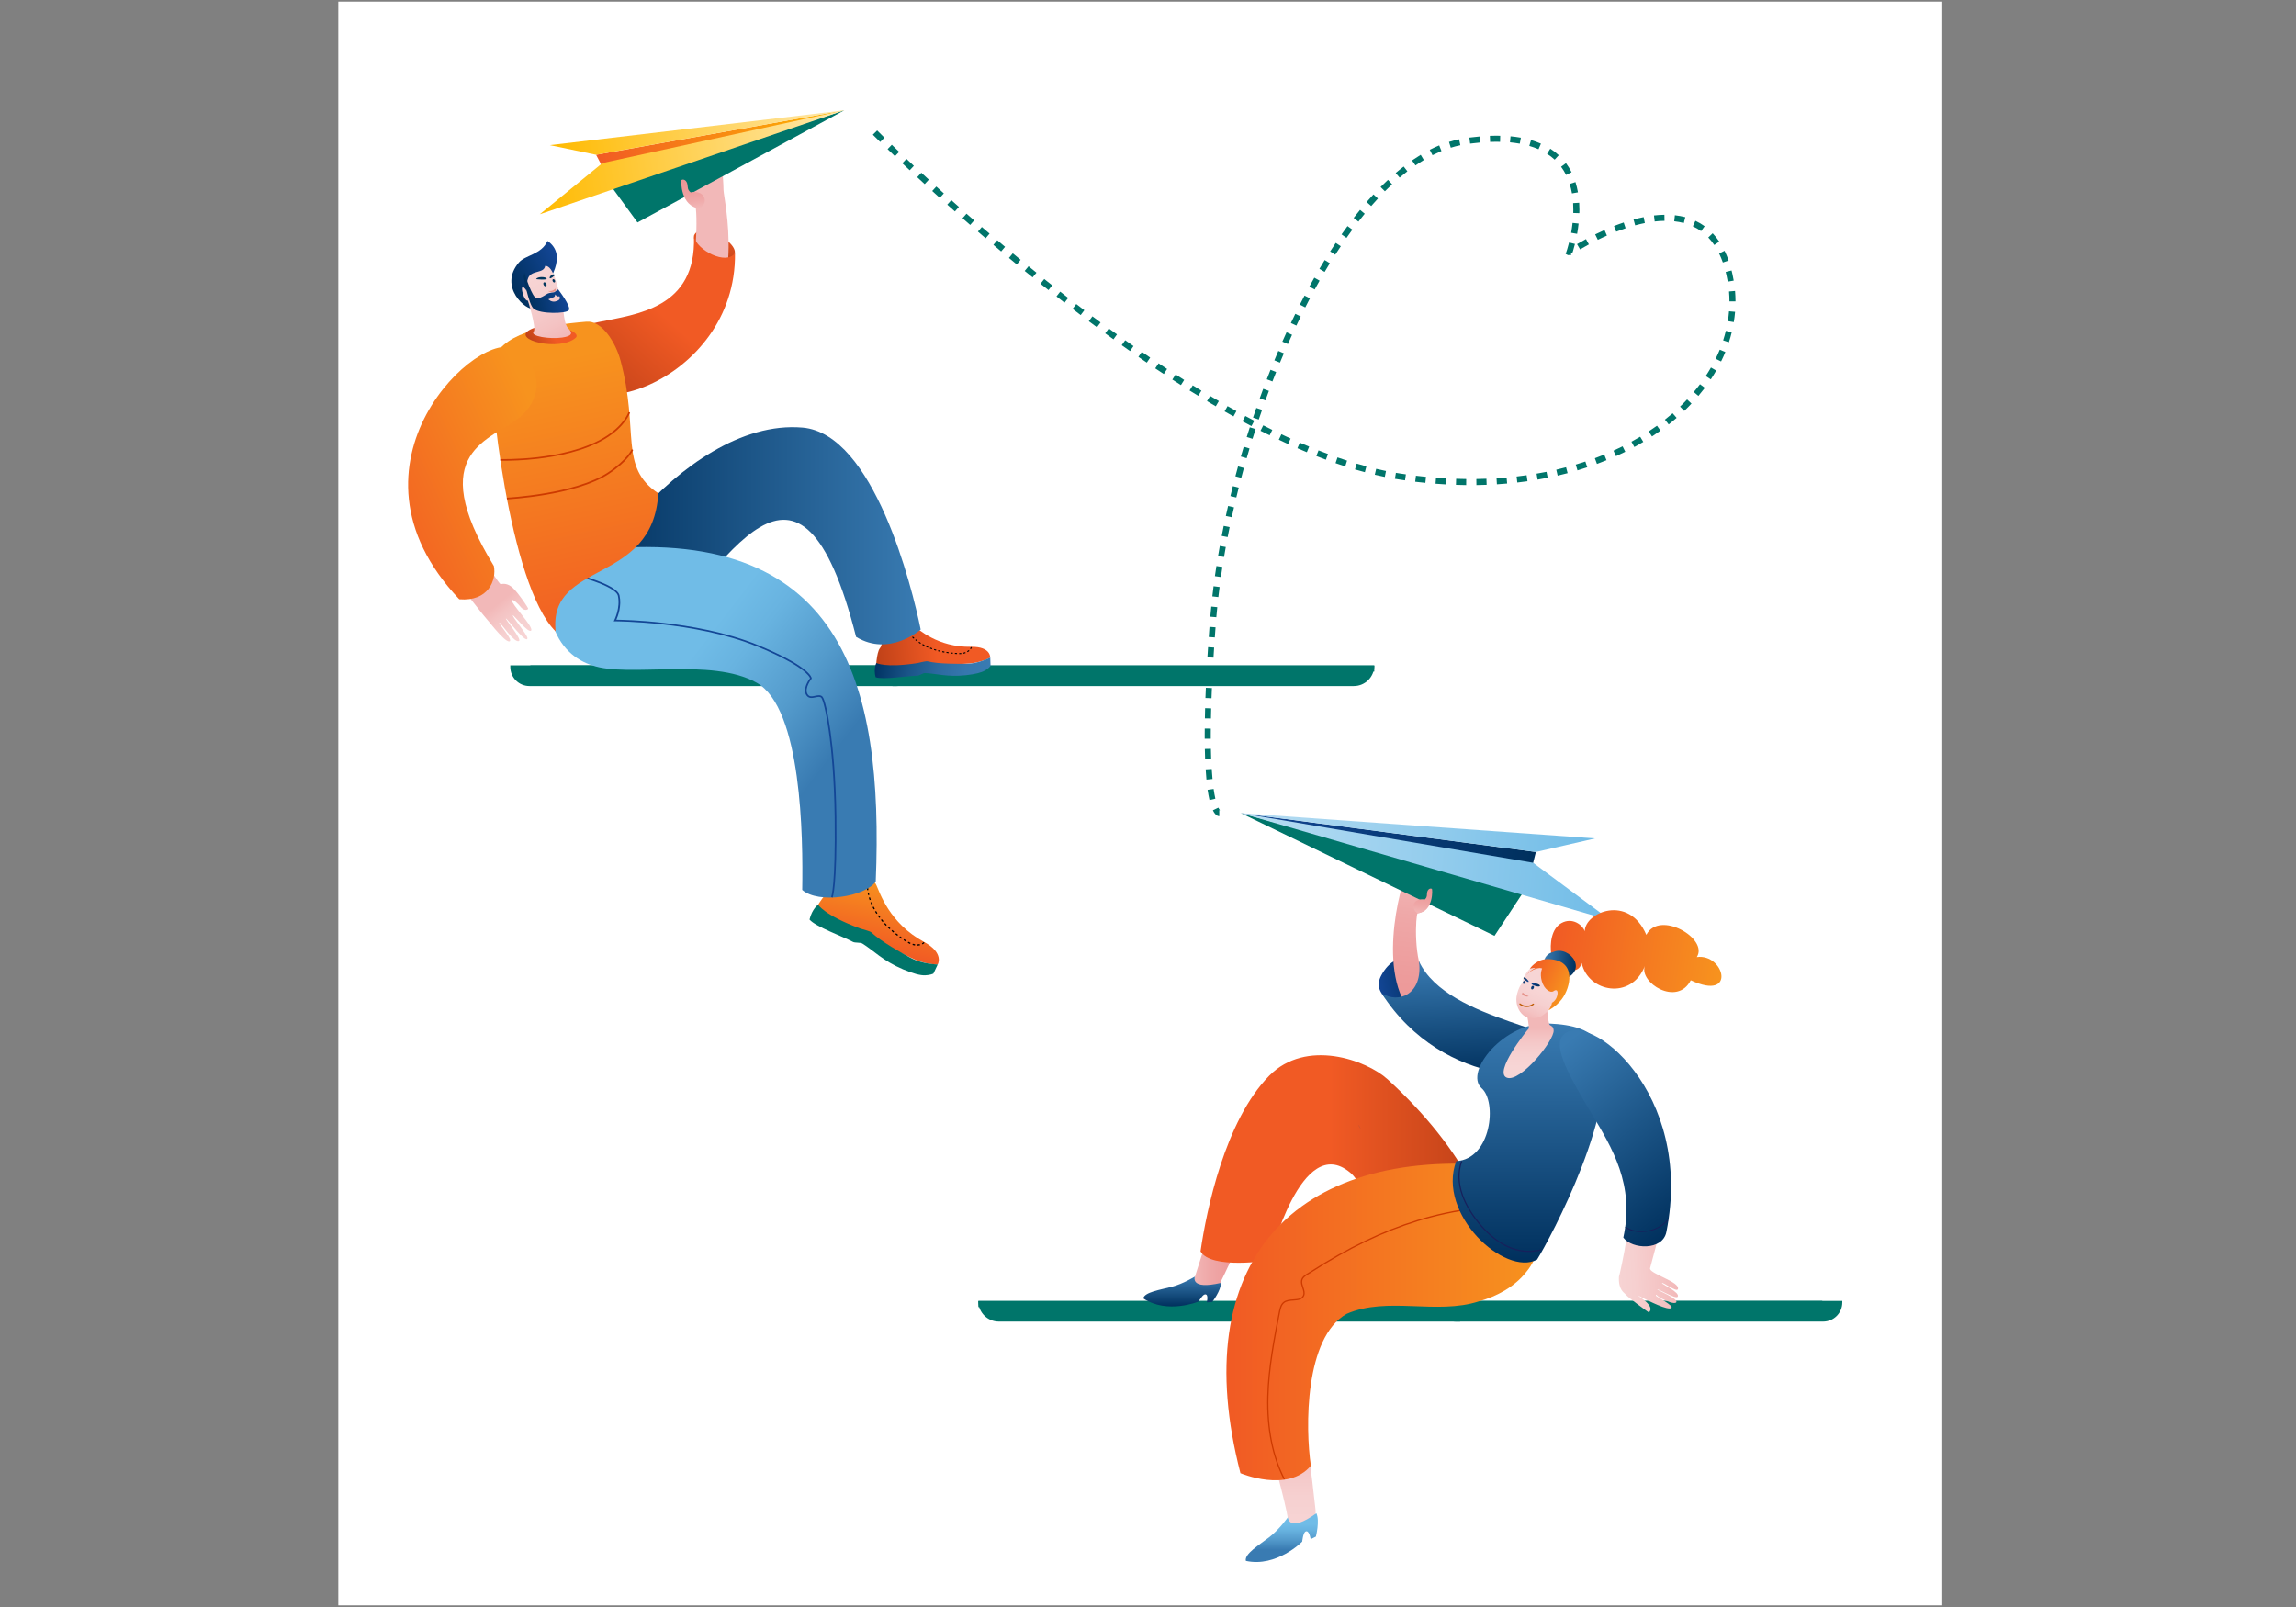 <svg xmlns="http://www.w3.org/2000/svg" xmlns:xlink="http://www.w3.org/1999/xlink" x="0px" y="0px" viewBox="0 0 5000 3500" style="enable-background:new 0 0 5000 3500;" xml:space="preserve"><rect x="0" y="0" width="5000" height="3500" fill="#808080" stroke="none"/> <style type="text/css"> .st0{fill:#FFFFFF;} .st1{display:none;} .st2{display:inline;} .st3{fill:#00756A;} .st4{fill:url(#SVGID_1_);} .st5{fill:#0071BC;} .st6{display:none;opacity:0.74;fill:#FFFFFF;} .st7{fill:url(#SVGID_00000175300372466062463450000006722772081607098797_);} .st8{fill:url(#SVGID_00000042702851236622813800000016073372999566176667_);} .st9{fill:url(#SVGID_00000141415690209410012360000016217403383566105772_);} .st10{fill:url(#SVGID_00000129183790394866087510000013628683144495076263_);} .st11{fill:url(#SVGID_00000044863309662599925960000009309212247067702656_);} .st12{fill:url(#SVGID_00000005979212546476738940000003364470610800577964_);} .st13{fill:url(#SVGID_00000100384995990222587530000003478448125952137388_);} .st14{fill:url(#SVGID_00000112615784517411400080000005853363937205648807_);} .st15{fill:url(#SVGID_00000036951672906432250240000010698422684784875919_);} .st16{fill:url(#SVGID_00000025438106066995521370000002395136780730506633_);} .st17{fill:url(#SVGID_00000000183922448340688800000015308793063500881340_);} .st18{fill:#063B75;} .st19{fill:url(#SVGID_00000034061361041169203980000009474624141439272608_);} .st20{fill:url(#SVGID_00000173120669683088581100000010457439459722591160_);} .st21{fill:url(#SVGID_00000183207143867445547510000011254695047448506282_);} .st22{fill:#CD3A00;} .st23{fill:url(#SVGID_00000067195874580774820130000008794913309268334777_);} .st24{fill:#16215C;} .st25{fill:url(#SVGID_00000083793855199178052510000008090172874011986587_);} .st26{fill:url(#SVGID_00000034791359318680475410000007607106599302989997_);} .st27{fill:url(#SVGID_00000052822476637470657300000013934249356950547125_);} .st28{fill:url(#SVGID_00000083051902404154319500000002865959396648789137_);} .st29{fill:url(#SVGID_00000126281072144305876920000012192616381130598818_);} .st30{fill:url(#SVGID_00000085973038907900742690000007342661377485793707_);} .st31{fill:url(#SVGID_00000147941736868861476040000004365098191938729354_);} .st32{fill:url(#SVGID_00000005946338256453467450000016195292149179569559_);} .st33{fill:#E5928A;} .st34{fill:url(#SVGID_00000070831808057627743330000015805792272906990218_);} .st35{fill:#BD5A00;} .st36{fill:url(#SVGID_00000018938994907833482730000000464429402983804351_);} .st37{fill:url(#SVGID_00000170259552225833764980000005364066582573695148_);} .st38{fill:#0075BF;} .st39{fill:url(#SVGID_00000150815563418580841560000002555899117793713806_);} .st40{fill:url(#SVGID_00000106132996569546495280000016713681746726409652_);} .st41{fill:url(#SVGID_00000075879114020578388230000012995872069937491587_);} .st42{fill:#134696;} .st43{fill:url(#SVGID_00000074431091373349750130000003638487140309201576_);} .st44{fill:url(#SVGID_00000092439814781162431190000000922220718947480255_);} .st45{fill:url(#SVGID_00000179633747315605363980000002012979746605836170_);} .st46{fill:url(#SVGID_00000180353241082467817320000011657839546298843557_);} .st47{fill:url(#SVGID_00000111185545971651176190000009622750271602351541_);} .st48{fill:url(#SVGID_00000013872601498369400120000017954905711492598463_);} .st49{fill:url(#SVGID_00000151525502999739439800000015137214816787149477_);} .st50{fill:url(#SVGID_00000028321914566007608780000017363990440992870796_);} .st51{fill:#00365C;} .st52{fill:url(#SVGID_00000172399533582473089110000013042213232087488659_);} .st53{fill:url(#SVGID_00000108308208344144123380000017349982868152496534_);} .st54{fill:url(#SVGID_00000123434241683550696240000012330211017685457795_);} .st55{fill:url(#SVGID_00000015330958860989685510000015459904132747873417_);} .st56{fill:url(#SVGID_00000042697181329897050420000001034011596619219079_);} .st57{fill:url(#SVGID_00000060008271337758895040000003101184804151168644_);} </style> <g id="Vrstva_1"> </g> <g id="Bewerbung_abschicken"> <rect x="736.7" y="3.5" class="st0" width="3493" height="3493"></rect> <g> <g> <g class="st1"> <g class="st2"> <path class="st3" d="M2159.3,1458.6h-1029c-14.7,0-28-12.4-29.8-27.8l-84-705.8c-1.8-15.4,8.6-27.8,23.2-27.8h1029 c14.7,0,28,12.4,29.8,27.8l84,705.8C2184.3,1446.1,2173.9,1458.6,2159.3,1458.6z"></path> <linearGradient id="SVGID_1_" gradientUnits="userSpaceOnUse" x1="1603.041" y1="1458.654" x2="1603.041" y2="697.285"> <stop offset="9.080000e-04" style="stop-color:#E3F2FB"></stop> <stop offset="0.18" style="stop-color:#DFF0FA"></stop> <stop offset="0.369" style="stop-color:#D2EAF8"></stop> <stop offset="0.561" style="stop-color:#BDE0F4"></stop> <stop offset="0.757" style="stop-color:#A0D2EF"></stop> <stop offset="0.953" style="stop-color:#7AC1E9"></stop> <stop offset="1" style="stop-color:#70BCE7"></stop> </linearGradient> <path class="st4" d="M2149.1,1458.7H1145.4c-14.3,0-27.3-12.4-29.1-27.8l-82-705.8c-1.8-15.4,8.4-27.8,22.6-27.8h1003.8 c14.3,0,27.3,12.4,29.1,27.8l82,705.8C2173.6,1446.2,2163.4,1458.7,2149.1,1458.7z"></path> <path class="st5" d="M1119.4,1434.1l-82.4-697.9c-1.8-15.2,8.6-27.5,23.3-27.5h1029c3.3,0.1,6.3,7.3,8.6,14.4 c-1.2-7.2-2.4-22.1-16.9-22.1h-1029c-14.7,0-25.1,12.3-23.3,27.5l82.4,697.9c1.1,9.5,6.8,18,14.5,22.9 C1122.3,1445,1120,1439.7,1119.4,1434.1z"></path> </g> </g> <path class="st3" d="M2948.2,1494.2H1943.5v-44.6h1049.3v0C2992.8,1474.2,2972.9,1494.2,2948.2,1494.2z"></path> <rect x="1155" y="1449.1" class="st3" width="1837.8" height="13.5"></rect> <path class="st3" d="M1952.9,1494.2H1153c-23,0-41.7-18.7-41.7-41.7v-3.4h883.4v3.4C1994.6,1475.5,1976,1494.2,1952.9,1494.2z"></path> </g> <polygon class="st6" points="1678.8,1449.3 1851.8,1449.3 1997.1,708.7 1824.1,708.7 "></polygon> <polygon class="st6" points="1568,1449.3 1634.4,1449.3 1779.7,708.7 1713.3,708.7 "></polygon> </g> <g> <g> <g> <g> <g class="st1"> <g class="st2"> <path class="st3" d="M2964.1,2842.8h1029c14.7,0,28-12.4,29.8-27.8l84-705.8c1.8-15.4-8.6-27.8-23.2-27.8h-1029 c-14.7,0-28,12.4-29.8,27.8l-84,705.8C2939,2830.3,2949.4,2842.8,2964.1,2842.8z"></path> <linearGradient id="SVGID_00000112594234274088903800000012646207858195490467_" gradientUnits="userSpaceOnUse" x1="545.499" y1="2842.863" x2="545.499" y2="2081.494" gradientTransform="matrix(-1 0 0 1 4065.817 0)"> <stop offset="9.080000e-04" style="stop-color:#E3F2FB"></stop> <stop offset="0.18" style="stop-color:#DFF0FA"></stop> <stop offset="0.369" style="stop-color:#D2EAF8"></stop> <stop offset="0.561" style="stop-color:#BDE0F4"></stop> <stop offset="0.757" style="stop-color:#A0D2EF"></stop> <stop offset="0.953" style="stop-color:#7AC1E9"></stop> <stop offset="1" style="stop-color:#70BCE7"></stop> </linearGradient> <path style="fill:url(#SVGID_00000112594234274088903800000012646207858195490467_);" d="M2974.2,2842.9H3978 c14.3,0,27.3-12.4,29.1-27.8l82-705.8c1.8-15.4-8.4-27.8-22.6-27.8H3062.7c-14.3,0-27.3,12.4-29.1,27.8l-82,705.8 C2949.8,2830.4,2959.9,2842.9,2974.2,2842.9z"></path> <path class="st3" d="M4004,2818.3l82.4-697.9c1.8-15.2-8.6-27.5-23.3-27.5h-1029c-3.3,0.1-6.3,7.3-8.6,14.4 c1.2-7.2,2.4-22.1,16.9-22.1h1029c14.7,0,25.1,12.3,23.3,27.5l-82.4,697.9c-1.1,9.5-6.8,18-14.5,22.9 C4001.1,2829.2,4003.3,2823.9,4004,2818.3z"></path> </g> </g> <path class="st3" d="M2175.1,2878.4h1004.7v-44.6H2130.5v0C2130.5,2858.4,2150.5,2878.4,2175.1,2878.4z"></path> <rect x="2130.5" y="2833.3" transform="matrix(-1 -1.224647e-16 1.224647e-16 -1 6098.899 5680.107)" class="st3" width="1837.8" height="13.5"></rect> <path class="st3" d="M3170.4,2878.4h799.9c23,0,41.7-18.7,41.7-41.7v-3.4h-883.4v3.4 C3128.7,2859.7,3147.4,2878.4,3170.4,2878.4z"></path> </g> <polygon class="st6" points="3649.8,2833.5 3822.7,2833.5 3968,2092.9 3795.1,2092.9 "></polygon> <polygon class="st6" points="3538.9,2833.5 3605.3,2833.5 3750.6,2092.9 3684.3,2092.9 "></polygon> </g> <g> <g> <linearGradient id="SVGID_00000014608283832602818110000001405606343882798732_" gradientUnits="userSpaceOnUse" x1="5857.898" y1="1791.776" x2="5953.082" y2="1791.776" gradientTransform="matrix(-0.988 0.156 0.156 0.988 8602.318 -553.919)"> <stop offset="1.302000e-03" style="stop-color:#00305D"></stop> <stop offset="1" style="stop-color:#134696"></stop> </linearGradient> <path style="fill:url(#SVGID_00000014608283832602818110000001405606343882798732_);" d="M3090.2,2093.9c0,0-49-30.4-82.1,30.3 c-11,20.1-3,33.8,0.8,39.4c3.8,5.5,23.7,35.3,51.6,22.1s34.5-56.6,33.4-68.5C3092.7,2105.3,3090.2,2093.9,3090.2,2093.9z"></path> <g> <linearGradient id="SVGID_00000119109680722747289680000002930753173056369820_" gradientUnits="userSpaceOnUse" x1="364.007" y1="4283.914" x2="725.138" y2="4283.914" gradientTransform="matrix(0.132 -0.991 -0.991 -0.132 7292.631 3181.83)"> <stop offset="1.302000e-03" style="stop-color:#EC9696"></stop> <stop offset="0.335" style="stop-color:#ED9B9B"></stop> <stop offset="0.707" style="stop-color:#EFA8A8"></stop> <stop offset="1" style="stop-color:#F2B8B8"></stop> </linearGradient> <path style="fill:url(#SVGID_00000119109680722747289680000002930753173056369820_);" d="M3191.5,2193.9 c-27.8-10.2-61.1-28.4-85.6-61.2c-29.3-39.3-22.7-141.5-18.8-143.4c35.2-4.9,32.2-52.4,31-53.2c-2.4-1.7-8-0.9-10.1,6.3 c-1.2,4.3,0,8.5-2.1,12.5c-0.9,1.7-2.1,3.1-3.5,4.3c2.4-23.1,4.1-55.8-2.5-60.4c-6.2-4.4-6.3,41.3-8,41.2 c-3.6,0,5.9-43.2-3.1-49.3c-4.5-3-10.8,50.3-12.2,49.3c-1.8-1.2,9.9-46.9,3.8-48.3c-9.2-2.2-15.1,48.1-17.1,48.1 c-2.9,0,11.2-42.6,4.9-43.4c-10.9-1.5-74,214.1,3.1,305.2c29.3,34.7,80,51.3,107.2,65.4 C3171.1,2237.1,3169.3,2214.6,3191.5,2193.9z"></path> <linearGradient id="SVGID_00000034086189019625796830000004076415499018054058_" gradientUnits="userSpaceOnUse" x1="779.373" y1="4587.983" x2="1037.178" y2="4587.983" gradientTransform="matrix(-4.700000e-02 -0.999 -0.999 4.700000e-02 7841.071 2908.726)"> <stop offset="1.302000e-03" style="stop-color:#00305D"></stop> <stop offset="1" style="stop-color:#397BB2"></stop> </linearGradient> <path style="fill:url(#SVGID_00000034086189019625796830000004076415499018054058_);" d="M3090.2,2093.9 c8.7,71.8-44.2,92.7-81.3,69.6c134.4,209.8,393.5,201.6,413.4,137.2C3441.4,2239,3153.9,2229.2,3090.2,2093.9z"></path> </g> <g> <g> <polygon class="st3" points="3320.1,1938.8 3254.6,2038.2 2702.3,1771 "></polygon> </g> <g> <linearGradient id="SVGID_00000135669010462741668550000006162050221001985669_" gradientUnits="userSpaceOnUse" x1="5159.525" y1="2319.246" x2="5806.787" y2="2319.246" gradientTransform="matrix(-0.996 -8.680000e-02 -8.680000e-02 0.996 8685.022 2.872)"> <stop offset="1.302000e-03" style="stop-color:#00305D"></stop> <stop offset="1" style="stop-color:#134696"></stop> </linearGradient> <polygon style="fill:url(#SVGID_00000135669010462741668550000006162050221001985669_);" points="3332.7,1903 3344.7,1855.6 2702.3,1771 "></polygon> <linearGradient id="SVGID_00000019662713651479820360000007561793969549098402_" gradientUnits="userSpaceOnUse" x1="4983.69" y1="2362.45" x2="5806.787" y2="2362.45" gradientTransform="matrix(-0.996 -8.680000e-02 -8.680000e-02 0.996 8685.022 2.872)"> <stop offset="0" style="stop-color:#70BCE7"></stop> <stop offset="1" style="stop-color:#B9DEF3"></stop> </linearGradient> <polygon style="fill:url(#SVGID_00000019662713651479820360000007561793969549098402_);" points="3508.1,2005 3338.7,1879.1 2702.3,1771 "></polygon> </g> <linearGradient id="SVGID_00000080904866975567563410000015490929975875304624_" gradientUnits="userSpaceOnUse" x1="5033.641" y1="2289.043" x2="5806.787" y2="2289.043" gradientTransform="matrix(-0.996 -8.680000e-02 -8.680000e-02 0.996 8685.022 2.872)"> <stop offset="0" style="stop-color:#70BCE7"></stop> <stop offset="1" style="stop-color:#B9DEF3"></stop> </linearGradient> <polygon style="fill:url(#SVGID_00000080904866975567563410000015490929975875304624_);" points="3344.7,1855.6 3473.6,1826.1 2702.3,1771 "></polygon> <linearGradient id="SVGID_00000022562642894666679360000012799137216390227882_" gradientUnits="userSpaceOnUse" x1="627.077" y1="4318.767" x2="684.35" y2="4318.767" gradientTransform="matrix(0.132 -0.991 -0.991 -0.132 7292.631 3181.83)"> <stop offset="0" style="stop-color:#F2B8B8"></stop> <stop offset="0.293" style="stop-color:#EFA8A8"></stop> <stop offset="0.665" style="stop-color:#ED9B9B"></stop> <stop offset="0.999" style="stop-color:#EC9696"></stop> </linearGradient> <path style="fill:url(#SVGID_00000022562642894666679360000012799137216390227882_);" d="M3102.6,1959.1 c1.4-1.2,2.6-2.6,3.5-4.3c2.1-4,0.8-8.2,2.1-12.5c2.1-7.2,7.7-8,10.1-6.3c1.2,0.8,4.1,48.3-31,53.2c0,0-14.3-9-8-21.3 C3085.5,1955.6,3102.6,1959.1,3102.6,1959.1z"></path> </g> </g> <g> <g> <g> <linearGradient id="SVGID_00000041288306131281609090000006107498962027969686_" gradientUnits="userSpaceOnUse" x1="2597.236" y1="2734.898" x2="2719.082" y2="2734.898"> <stop offset="0" style="stop-color:#F2B8B8"></stop> <stop offset="0.293" style="stop-color:#EFA8A8"></stop> <stop offset="0.665" style="stop-color:#ED9B9B"></stop> <stop offset="0.999" style="stop-color:#EC9696"></stop> </linearGradient> <path style="fill:url(#SVGID_00000041288306131281609090000006107498962027969686_);" d="M2632.2,2686.4 c0,0-21.1,66.7-31.9,100.1c-8.1,25.1,0.2,31.3,20.9,31.8c30.4,0.7,38.7-29.7,38.7-29.7s45.3-90.9,59.2-137 C2705.3,2655,2632.2,2686.4,2632.2,2686.4z"></path> <linearGradient id="SVGID_00000143577383340477388100000009324814975235367098_" gradientUnits="userSpaceOnUse" x1="2574.238" y1="2845.29" x2="2574.238" y2="2780.28"> <stop offset="1.302000e-03" style="stop-color:#00305D"></stop> <stop offset="1" style="stop-color:#397BB2"></stop> </linearGradient> <path style="fill:url(#SVGID_00000143577383340477388100000009324814975235367098_);" d="M2489.7,2827.9 c52.4,34.8,120.5,6.8,120.5,6.8s7.8-14,13.3-15.5c9.5-1.9,4.5,17.3,4.5,17.3l11.8-0.8c0,0,19.8-25.5,18.9-41.6 c-68.2,15.9-56.6-13.7-56.6-13.7s-24.7,15.4-50.2,22.2C2526.4,2809.2,2492.2,2814.2,2489.7,2827.9z"></path> </g> <g> <linearGradient id="SVGID_00000045615166486887910450000015793815276046040463_" gradientUnits="userSpaceOnUse" x1="2614.416" y1="2524.317" x2="3229.495" y2="2524.317"> <stop offset="0.458" style="stop-color:#F15A24"></stop> <stop offset="1" style="stop-color:#BF4118"></stop> </linearGradient> <path style="fill:url(#SVGID_00000045615166486887910450000015793815276046040463_);" d="M3022,2350.9 c-46.6-42.5-177.6-89.5-258-8c-96.2,97.5-136.8,293.6-149.6,382.5c22.3,40,149.6,19.8,149.6,19.8 c2.2-7.1,69.9-279.4,175.8-191.7c43.4,35.9,17.7,104.9,50.2,150.1c27,37.6,168.5,42.7,210,20.2 C3281,2680.2,3186.1,2500.5,3022,2350.9z"></path> <g> <path class="st18" d="M2957.2,2447.9c1.9,4,4.1,7.9,6.3,11.5C2961.5,2455.6,2959.4,2451.7,2957.2,2447.9z"></path> </g> </g> </g> <g> <g> <linearGradient id="SVGID_00000059997123691531651520000008317620662823638462_" gradientUnits="userSpaceOnUse" x1="2816.374" y1="3337.37" x2="2816.374" y2="3124.07"> <stop offset="1.302000e-03" style="stop-color:#F7D5D5"></stop> <stop offset="0.365" style="stop-color:#F6D0D0"></stop> <stop offset="0.771" style="stop-color:#F4C3C3"></stop> <stop offset="1" style="stop-color:#F2B8B8"></stop> </linearGradient> <path style="fill:url(#SVGID_00000059997123691531651520000008317620662823638462_);" d="M2767.6,3158.8 c0,0,31.9,112.8,37.6,151.6c4.3,29.1,15.9,31.3,36.2,22.2c29.8-13.5,23-48,23-48s-11.6-107.4-20.5-160.5 C2832.2,3134,2767.6,3158.8,2767.6,3158.8z"></path> <linearGradient id="SVGID_00000013888892832666074950000002120166074698305427_" gradientUnits="userSpaceOnUse" x1="2791.423" y1="3402.03" x2="2791.423" y2="3295.664"> <stop offset="0.253" style="stop-color:#397BB2"></stop> <stop offset="0.46" style="stop-color:#549BCC"></stop> <stop offset="0.659" style="stop-color:#68B3E0"></stop> <stop offset="0.781" style="stop-color:#70BCE7"></stop> </linearGradient> <path style="fill:url(#SVGID_00000013888892832666074950000002120166074698305427_);" d="M2713.1,3399.6 c66.9,14.8,122.7-42,122.7-42s1.8-17.7,6.6-21.5c8.6-5.9,11.8,16.2,11.8,16.2l11.4-5.6c0,0,8.9-34.5,1.1-50.9 c-61.1,44.2-62.1,8.8-62.1,8.8s-18.1,26.1-40.5,43.4C2741.6,3365.2,2709.7,3384.4,2713.1,3399.6z"></path> </g> <g> <linearGradient id="SVGID_00000119096398203292608970000000838854153783498393_" gradientUnits="userSpaceOnUse" x1="2670.727" y1="2879.206" x2="3355.074" y2="2879.206"> <stop offset="1.302000e-03" style="stop-color:#F15A24"></stop> <stop offset="1" style="stop-color:#F7931E"></stop> </linearGradient> <path style="fill:url(#SVGID_00000119096398203292608970000000838854153783498393_);" d="M3264.9,2538.8 c-447.7-41.5-682.1,210.9-563.6,669.7c0,0,102.8,44,153.4-16.2c-12.3-82-13.7-279.4,78-330.8c88.5-38.6,195.7,2.7,288-27.2 c40.2-11.2,78-32.2,102.7-63.6C3381.3,2703.9,3358.6,2550.2,3264.9,2538.8z"></path> </g> <g> <path class="st22" d="M2795.8,3222.5c-25.8-50.1-37.9-111.1-36.1-181.1c1.6-62.3,13.6-124.3,25.3-184.2 c1.7-8.7,3.7-16.8,10.2-21.8c5.8-4.4,13.7-5,21.4-5.5c9.4-0.7,17.6-1.2,20.9-8.5c2.3-5.1,0.4-10.6-1.6-16.5 c-1.7-5.1-3.5-10.3-2.7-15.6c1.3-8.5,8.9-13,16.3-17.4c1.5-0.9,3-1.8,4.4-2.7c80.9-52.2,157.2-88.9,233.3-112.3 c82.1-25.2,165.1-35.2,253.7-30.8l-0.1,2.8c-88.3-4.4-171,5.6-252.8,30.7c-75.9,23.2-151.9,59.9-232.6,111.9 c-1.5,0.9-3,1.9-4.5,2.8c-6.8,4-13.8,8.2-14.9,15.4c-0.7,4.6,0.9,9.5,2.5,14.3c2.1,6.1,4.2,12.5,1.5,18.5 c-4,8.7-13.7,9.4-23.2,10.1c-7.2,0.5-14.7,1-19.9,5c-5.7,4.3-7.6,12-9.2,20.1c-11.6,59.9-23.7,121.8-25.3,183.8 c-1.8,69.6,10.3,130.1,35.8,179.8L2795.8,3222.5z"></path> </g> </g> <linearGradient id="SVGID_00000026157787134572449150000010294076515064673665_" gradientUnits="userSpaceOnUse" x1="3328.267" y1="2749.74" x2="3328.267" y2="2229.061"> <stop offset="1.302000e-03" style="stop-color:#00305D"></stop> <stop offset="1" style="stop-color:#397BB2"></stop> </linearGradient> <path style="fill:url(#SVGID_00000026157787134572449150000010294076515064673665_);" d="M3171.2,2528.9 c76.6-4.1,89.5-129.8,55-159.1c-38-35.2,48.8-144.6,146.4-140.6c51.4,2.1,96.4,12.9,110.6,48.4 c50.5,126.6-108.8,422.7-136,465.9C3277.1,2780.7,3128.3,2644.4,3171.2,2528.9z"></path> <g> <path class="st24" d="M3329.4,2726.7c-36.7,0-71.6-18.5-104-55.2c-19.3-21.8-33.7-45.2-41.8-67.6c-9.7-27-10.2-52.4-1.7-75.5 l2.5,0.9c-8.3,22.5-7.7,47.3,1.7,73.7c7.9,22,22.2,45.1,41.2,66.7c31.9,36.1,66.2,54.3,102.1,54.3c8.5,0,17-1,25.7-3l0.6,2.6 C3346.8,2725.6,3338,2726.7,3329.4,2726.7z"></path> </g> <g> <linearGradient id="SVGID_00000071536197518162470460000001332386765514160805_" gradientUnits="userSpaceOnUse" x1="3483.084" y1="2611.968" x2="3633.05" y2="2611.968" gradientTransform="matrix(0.999 -4.620000e-02 4.620000e-02 0.999 -104.154 175.311)"> <stop offset="1.302000e-03" style="stop-color:#F7D5D5"></stop> <stop offset="0.365" style="stop-color:#F6D0D0"></stop> <stop offset="0.771" style="stop-color:#F4C3C3"></stop> <stop offset="1" style="stop-color:#F2B8B8"></stop> </linearGradient> <path style="fill:url(#SVGID_00000071536197518162470460000001332386765514160805_);" d="M3487.9,2454.1 c23.9,27.2,55,58.9,63.3,110.1c9.9,61.2-23.4,211.1-25.6,216.2c-1.6,29.1,11.1,34.4,13.8,38.1c4.4,6.3,45,35.7,51.3,40 c15.5-13.6-22.7-34.9-23.6-37c26.5,13.8,64.7,32.6,72.4,27.4c7.4-5-34.2-25.4-33.6-27.3c1.3-4,0.1,0.1,12.1,6.4 c11.6,6.1,28.7,13,32.3,8.5c6.1-7.6-42.8-27.2-41.2-28.3c2-1.4,40.7,22.2,44.5,16c5.8-9.4-34.9-27.3-34.2-29.6 c1-3.3,31.7,20.3,34.5,13.3c6.4-16-63.7-33.9-60.5-45.9c36.7-134.8,41.6-165.9,24-265.9c-9.9-56.5-35.7-103.1-52.8-115.2 C3556.8,2419,3522.6,2442.8,3487.9,2454.1z"></path> <linearGradient id="SVGID_00000122717269720220444500000005862198703988233663_" gradientUnits="userSpaceOnUse" x1="3654.494" y1="2663.517" x2="3377.731" y2="2281.919" gradientTransform="matrix(0.999 -4.620000e-02 4.620000e-02 0.999 -104.154 175.311)"> <stop offset="1.302000e-03" style="stop-color:#00305D"></stop> <stop offset="1" style="stop-color:#397BB2"></stop> </linearGradient> <path style="fill:url(#SVGID_00000122717269720220444500000005862198703988233663_);" d="M3535.1,2695.4 c18.7,25.7,85.8,29.1,93.8-12.3c61.2-304.9-172.1-486.8-225.3-428.3c-22.9,25.1,15.5,92,62.4,170.5 C3510.7,2500.3,3560.3,2580.3,3535.1,2695.4z"></path> <g> <path class="st24" d="M3538.9,2673.5l1.4-2c11.9,8.2,25.1,10.9,44.2,9c17.8-1.8,33.3-9.7,47.3-24.1l1.3,1.4 c-14.5,15-30.5,23.1-48.9,25C3564.7,2684.7,3551.2,2681.9,3538.9,2673.5z"></path> </g> </g> <g> <linearGradient id="SVGID_00000046312616909414623260000015397636094809141656_" gradientUnits="userSpaceOnUse" x1="-565.782" y1="2348.085" x2="-565.782" y2="2183.725" gradientTransform="matrix(-1 0 0 1 2763.101 0)"> <stop offset="0.153" style="stop-color:#F7D5D5"></stop> <stop offset="0.339" style="stop-color:#F6D0D0"></stop> <stop offset="0.547" style="stop-color:#F4C3C3"></stop> <stop offset="0.665" style="stop-color:#F2B8B8"></stop> </linearGradient> <path style="fill:url(#SVGID_00000046312616909414623260000015397636094809141656_);" d="M3383.4,2244 c1.7,22.2-73.2,114.8-102.1,103.1c-28.9-11.6,42.2-101.2,48.2-107.4c-0.4-8.5-2.7-23.7-5.4-36.6c1.7,8.1,40-18.5,43.8-19.3 c1.1,5.9,1.4,27.6,5.5,45.5C3374.9,2236,3382.5,2232.2,3383.4,2244z"></path> <g> <g> <linearGradient id="SVGID_00000082347151432911673430000011928450233120053892_" gradientUnits="userSpaceOnUse" x1="-589.223" y1="2451.381" x2="-589.223" y2="2314.89" gradientTransform="matrix(-0.903 -0.429 -0.429 0.903 3841.94 -252.365)"> <stop offset="0" style="stop-color:#F2B8B8"></stop> <stop offset="0.105" style="stop-color:#F4C3C3"></stop> <stop offset="0.292" style="stop-color:#F6D0D0"></stop> <stop offset="0.459" style="stop-color:#F7D5D5"></stop> </linearGradient> <path style="fill:url(#SVGID_00000082347151432911673430000011928450233120053892_);" d="M3302.5,2171.2 c1-8.4,5.5-21.2,9.4-26.1c6.9-8.6,3.8-10.9,6-15.6c12.4-25.5,33-36.3,63.9-35.8c42.7,0.6,11.7,109.2-33.1,122.8 C3319.4,2225.4,3299.3,2198.2,3302.5,2171.2z"></path> <linearGradient id="SVGID_00000025434287223769393550000007055835945693062065_" gradientUnits="userSpaceOnUse" x1="1702.676" y1="2753.209" x2="2105.217" y2="2753.209" gradientTransform="matrix(-0.913 -0.252 -0.123 0.817 5640.814 312.451)"> <stop offset="0" style="stop-color:#F7931E"></stop> <stop offset="0.999" style="stop-color:#F15A24"></stop> </linearGradient> <path style="fill:url(#SVGID_00000025434287223769393550000007055835945693062065_);" d="M3400.4,2010.4 c24-13.2,46.1,4.3,50.8,17.9c-0.3-40.9,95.9-82,134,7.8c28.5-55.1,136.3,8.6,109.9,48.4c60.1-8.4,87.2,97.5-13.1,50.5 c-29.8,58.2-113.1,4.7-100-31.1c-29.3,75.2-123.9,57.1-137.6-6.6c-8.1,33-61.2,12.6-66-17.7 C3374.6,2055.4,3378.5,2022.4,3400.4,2010.4z"></path> <linearGradient id="SVGID_00000006665957815140315360000005916335739633708455_" gradientUnits="userSpaceOnUse" x1="645.334" y1="2772.394" x2="684.667" y2="2772.394" gradientTransform="matrix(-1.764 -0.116 -6.890000e-02 0.982 4761.196 -539.088)"> <stop offset="1.302000e-03" style="stop-color:#00305D"></stop> <stop offset="1" style="stop-color:#397BB2"></stop> </linearGradient> <path style="fill:url(#SVGID_00000006665957815140315360000005916335739633708455_);" d="M3382.3,2073.5 c35.6-16.4,84.5,45.3,11.9,63.1c-29.2,7.1-10.3-18.8-28.5-36C3358.2,2094,3366,2076.9,3382.3,2073.5z"></path> <linearGradient id="SVGID_00000023277439494796041840000000192110477247158673_" gradientUnits="userSpaceOnUse" x1="-644.065" y1="2364.209" x2="-550.903" y2="2364.209" gradientTransform="matrix(-0.903 -0.429 -0.429 0.903 3841.94 -252.365)"> <stop offset="0" style="stop-color:#F7931E"></stop> <stop offset="0.999" style="stop-color:#F15A24"></stop> </linearGradient> <path style="fill:url(#SVGID_00000023277439494796041840000000192110477247158673_);" d="M3343.2,2108.4 c0.4-0.2,0.7-0.4,1.1-0.5c-7.4,0.3-12.8,1.9-12.8,1.9s14.4-22.2,41.4-20.9c62.7,3,46.7,63,28.3,87.1 c-13,17-29.3,24.6-29.3,24.6s6.1-6.7,7.9-16.8c13.4-6.2,17.5-35.3,3.3-25.1c-6.6,4.7-20.3-3.4-25.6-22.1 c-4.7-16.9,0.8-27.4,0.8-27.4c-1.5-0.4-3-0.7-4.5-0.9c-0.6,0.1-1.1,0.1-1.7,0.2c-17.5,1.3-27.6,15.5-27.6,15.5 S3330,2115.1,3343.2,2108.4z"></path> <linearGradient id="SVGID_00000130633168425989738710000008116135586020719525_" gradientUnits="userSpaceOnUse" x1="-587.073" y1="2378.877" x2="-568.458" y2="2378.877" gradientTransform="matrix(-0.903 -0.429 -0.429 0.903 3841.94 -252.365)"> <stop offset="1.302000e-03" style="stop-color:#00305D"></stop> <stop offset="1" style="stop-color:#134696"></stop> </linearGradient> <path style="fill:url(#SVGID_00000130633168425989738710000008116135586020719525_);" d="M3335.3,2142.1 c1.4-3.1,19.9,1.3,18.1,5.2C3351.6,2151.3,3333.8,2145.1,3335.3,2142.1z"></path> <path class="st33" d="M3329,2169.7c0,0-4.3-1.7-7.7-3.9c-3.4-2.2-5.4-4.2-5.4-4.2s-3.2,3.8,0.4,5.9 C3325.3,2172.6,3329,2169.7,3329,2169.7z"></path> <linearGradient id="SVGID_00000011743202629157717640000005945829964942463872_" gradientUnits="userSpaceOnUse" x1="-1567.385" y1="1748.858" x2="-1553.348" y2="1748.858" gradientTransform="matrix(0.635 0.772 0.772 -0.635 2963.677 4450.006)"> <stop offset="1.302000e-03" style="stop-color:#00305D"></stop> <stop offset="1" style="stop-color:#134696"></stop> </linearGradient> <path style="fill:url(#SVGID_00000011743202629157717640000005945829964942463872_);" d="M3328.8,2138.5 c-2,1.6-13.2-7.2-10.7-9.4C3320.6,2127,3330.7,2136.9,3328.8,2138.5z"></path> </g> <path class="st18" d="M3334.8,2149.7c-1,2.1-0.6,4.3,0.8,5c1.4,0.7,3.4-0.4,4.4-2.5s0.6-4.3-0.8-5 S3335.8,2147.6,3334.8,2149.7z"></path> <path class="st18" d="M3316.8,2138.5c-0.8,1.8-0.5,3.7,0.7,4.3c1.2,0.6,2.9-0.4,3.8-2.1c0.8-1.8,0.5-3.7-0.7-4.3 S3317.7,2136.8,3316.8,2138.5z"></path> <g> <path class="st35" d="M3314,2190.9c3.3,1.6,6.9,2.4,10.6,2.4c5.6,0.1,11.1-1.8,15.5-5.2c0.6-0.5,0.7-1.3,0.3-1.9 c-0.5-0.6-1.3-0.7-1.9-0.3c-4,3-8.9,4.7-13.9,4.6c-5,0-9.9-1.8-13.8-4.9c-0.6-0.5-1.4-0.4-1.9,0.2c-0.5,0.6-0.4,1.4,0.2,1.9 C3310.6,2189,3312.3,2190,3314,2190.9z"></path> </g> </g> </g> </g> </g> </g> </g> <g> <g> <g> <g> <linearGradient id="SVGID_00000007417636345657522550000012030146467457866900_" gradientUnits="userSpaceOnUse" x1="1427.354" y1="2316.367" x2="1678.031" y2="2316.367" gradientTransform="matrix(0.995 -0.101 0.101 0.995 250.087 -745.353)"> <stop offset="0" style="stop-color:#BF4118"></stop> <stop offset="0.542" style="stop-color:#F15A24"></stop> </linearGradient> <path style="fill:url(#SVGID_00000007417636345657522550000012030146467457866900_);" d="M1907.3,1459c0,0,1.1-37.7,8.9-47.2 c13-15.9-10.5-51.4,8.2-38.2c18.7,13.2,50.3-0.8,50.3-0.8l-6.2-10.9c0,0,8-8.8,19.8-0.2c11.8,8.5,53.1,48.2,126.6,47.1 c43.3-0.7,41.5,23.5,41.5,23.5s-20.3,11.8-50.8,13.1S1907.3,1459,1907.3,1459z"></path> <g> <linearGradient id="SVGID_00000163789596855984133720000001720072529638290827_" gradientUnits="userSpaceOnUse" x1="1968.275" y1="1028.719" x2="2216.571" y2="1028.719" gradientTransform="matrix(0.989 0.148 -0.148 0.989 113.428 127.589)"> <stop offset="1.302080e-03" style="stop-color:#003263"></stop> <stop offset="4.431911e-02" style="stop-color:#043869"></stop> <stop offset="0.304" style="stop-color:#1B5589"></stop> <stop offset="0.555" style="stop-color:#2C6AA0"></stop> <stop offset="0.792" style="stop-color:#3677AD"></stop> <stop offset="1" style="stop-color:#397BB2"></stop> </linearGradient> <path style="fill:url(#SVGID_00000163789596855984133720000001720072529638290827_);" d="M1908.4,1444 c0-0.3,18.3,11.2,89.4,0.2c3.6-0.6,18.6-4.8,22.1-3.9c22.5,6.1,72.7,5.6,85.4,5.4c27.1-0.4,51.2-13.9,51.2-13.5l0.6,17.7 c0,0.2-0.1,0.5-0.2,0.7c-0.1,0.2-3.7,5-12,9.8c-7.7,4.4-21.1,7.9-41.2,10.1c-41,4.5-64.9-3.7-89.3-4.6 c-4.7-0.2-12.5,5.8-17.2,5.8c-19.8,0.2-74.7,9.3-90.4,3.2C1901.9,1455.5,1908.4,1444,1908.4,1444z"></path> </g> <g> <path d="M2004.3,1402.1c-1.3-0.8-2.6-1.7-3.9-2.5l1.3-1.8c1.2,0.8,2.5,1.7,3.8,2.5L2004.3,1402.1z M2008.3,1404.5l1.2-1.9 c1.3,0.7,2.6,1.5,4,2.2l-1.1,2C2011,1406,2009.6,1405.3,2008.3,1404.5z M1996.7,1396.9c-1.2-0.9-2.5-1.9-3.6-2.8l1.5-1.7 c1.2,0.9,2.4,1.9,3.6,2.8L1996.7,1396.9z M2016.5,1408.8l1-2c1.4,0.7,2.8,1.3,4.1,1.9l-1,2 C2019.3,1410.1,2017.9,1409.5,2016.5,1408.8z M1989.6,1391.1c-1.1-1-2.3-2.1-3.4-3.1l1.7-1.6c1.1,1,2.2,2.1,3.3,3.1 L1989.6,1391.1z M2025,1412.5l0.9-2.1c1.4,0.5,2.8,1.1,4.3,1.6l-0.8,2.1C2027.9,1413.6,2026.4,1413.1,2025,1412.5z M1983,1384.7c-1-1.1-2.1-2.3-3-3.4l1.8-1.4c1,1.1,1.9,2.3,3,3.4L1983,1384.7z M2033.8,1415.7l0.8-2.1 c1.4,0.5,2.9,0.9,4.4,1.3l-0.7,2.1C2036.7,1416.6,2035.2,1416.1,2033.8,1415.7z M1977.1,1377.7c-0.9-1.2-1.8-2.5-2.7-3.7 l1.9-1.2c0.8,1.2,1.7,2.4,2.6,3.6L1977.1,1377.7z M2042.7,1418.3l0.6-2.2c1.5,0.4,3,0.8,4.5,1.1l-0.6,2.2 C2045.7,1419,2044.2,1418.6,2042.7,1418.3z M2051.8,1420.4l0.5-2.2c1.5,0.3,3,0.6,4.5,0.9l-0.4,2.2 C2054.8,1421,2053.3,1420.7,2051.8,1420.4z M2060.9,1422l0.4-2.2c1.5,0.2,3,0.5,4.6,0.7l-0.3,2.2 C2064,1422.5,2062.4,1422.3,2060.9,1422z M2070.2,1423.3l0.3-2.2c1.5,0.2,3,0.3,4.6,0.5l-0.3,2.2 C2073.2,1423.7,2071.7,1423.5,2070.2,1423.3z M2079.4,1424.2l0.2-2.2l0.5,0c1.6,0.1,2.9,0.2,4.1,0.3l-0.1,2.2 c-1.2-0.1-2.6-0.2-4.2-0.3L2079.4,1424.2z M2088.8,1424.7l0-2.2c1.6,0,3.1-0.1,4.5-0.2l0.2,2.2 C2092,1424.6,2090.5,1424.7,2088.8,1424.7z M2098.3,1423.8l-0.5-2.2c0.8-0.2,1.5-0.3,2.3-0.6c0.7-0.2,1.4-0.4,2-0.7l0.8,2.1 c-0.7,0.3-1.5,0.5-2.2,0.7C2099.9,1423.4,2099.1,1423.6,2098.3,1423.8z M2107.2,1420.4l-1.2-1.9c1.3-0.8,2.5-1.6,3.5-2.5 l1.6,1.7C2110,1418.6,2108.7,1419.6,2107.2,1420.4z M2114.4,1414l-1.9-1.2c0.1-0.1,0.1-0.2,0.2-0.3c0.7-1,1.2-2.1,1.6-3.2 l2.2,0.7c-0.5,1.3-1.1,2.5-1.9,3.7C2114.6,1413.8,2114.5,1413.9,2114.4,1414z"></path> </g> </g> </g> <g> <path class="st38" d="M1233.9,1367c77.4,23.3,221.5-57.7,255.3-129.5c18.9-47.1-37.3-81.5-80.7-71.4 c-65.4,12.1-112.2,61.3-159,103.7c-12.8,11.4-29.2,22.1-39.8,34.9C1191.8,1326.2,1206,1358.7,1233.9,1367z"></path> <g> <g> <g> <linearGradient id="SVGID_00000082361994624300907930000015501366077540352931_" gradientUnits="userSpaceOnUse" x1="1565.751" y1="356.875" x2="1722.356" y2="356.875" gradientTransform="matrix(0.211 -0.978 0.978 0.211 1221.474 3527.775)"> <stop offset="1.302000e-03" style="stop-color:#F15A24"></stop> <stop offset="1" style="stop-color:#F7931E"></stop> </linearGradient> <path style="fill:url(#SVGID_00000082361994624300907930000015501366077540352931_);" d="M1772.3,1986c0,0,21.8-39.8,35-45.6 c22-9.6,17.4-61.2,29.3-36.3c11.9,24.9,51.9,28.1,51.9,28.1l-0.3-15.3c0,0,13-4.8,20.4,11.2c7.4,16,27.9,82.4,103.8,123.5 c44.7,24.2,29.6,49.1,29.6,49.1s-27.2,0.9-59.2-15.2C1950.7,2069.3,1772.3,1986,1772.3,1986z"></path> <g> <path class="st3" d="M1781.6,1970.5c0.2-0.3,12.6,22.6,91.4,51.7c3.9,1.5,21.7,5.6,24.8,8.6c19.7,19.5,71.4,47.9,84.4,54.9 c27.9,15.1,60,14.6,59.8,15l-9.1,19.3c-0.1,0.3-0.3,0.5-0.6,0.6c-0.3,0.1-6.5,3.2-17.7,3.6c-10.3,0.4-26-3.7-47.7-12.9 c-44.5-18.7-64.5-41.3-88.9-56.3c-4.7-2.9-16-1-20.8-3.7c-20.4-11.2-81.6-33-94.3-48.6 C1768.7,1979,1781.6,1970.5,1781.6,1970.5z"></path> </g> <g> <path d="M1902.8,1980.7c-0.9-1.6-1.8-3.3-2.6-4.9l2.4-1.2c0.8,1.6,1.7,3.2,2.5,4.8L1902.8,1980.7z M1905.6,1985.6l2.3-1.4 c0.9,1.5,1.9,3.1,2.9,4.6l-2.2,1.5C1907.5,1988.7,1906.5,1987.2,1905.6,1985.6z M1897.9,1970.8c-0.8-1.7-1.5-3.4-2.2-5.1 l2.5-1c0.7,1.7,1.4,3.4,2.1,5L1897.9,1970.8z M1911.6,1994.9l2.2-1.6c1,1.5,2.1,3,3.2,4.4l-2.1,1.6 C1913.8,1997.9,1912.7,1996.4,1911.6,1994.9z M1893.7,1960.4c-0.6-1.8-1.2-3.5-1.7-5.3l2.6-0.7c0.5,1.7,1.1,3.5,1.7,5.2 L1893.7,1960.4z M1918.3,2003.8l2.1-1.7c1.1,1.4,2.3,2.8,3.5,4.2l-2,1.8C1920.6,2006.6,1919.4,2005.2,1918.3,2003.8z M1890.5,1949.7c-0.5-1.8-0.9-3.6-1.2-5.4l2.6-0.5c0.4,1.8,0.8,3.5,1.2,5.3L1890.5,1949.7z M1925.5,2012.2l1.9-1.8 c1.2,1.3,2.5,2.7,3.7,4l-1.9,1.9C1928,2014.9,1926.8,2013.5,1925.5,2012.2z M1888.4,1938.8c-0.3-1.8-0.5-3.7-0.7-5.5 l2.7-0.2c0.2,1.8,0.4,3.6,0.7,5.4L1888.4,1938.8z M1933.2,2020.1l1.8-2c1.3,1.3,2.6,2.5,4,3.7l-1.8,2 C1935.9,2022.7,1934.5,2021.4,1933.2,2020.1z M1941.4,2027.6l1.7-2.1c1.3,1.2,2.7,2.4,4.1,3.5l-1.7,2.1 C1944.1,2030,1942.7,2028.8,1941.4,2027.6z M1949.8,2034.7l1.6-2.1c1.4,1.1,2.8,2.2,4.3,3.3l-1.6,2.2 C1952.7,2036.9,1951.2,2035.8,1949.8,2034.7z M1958.6,2041.4l1.5-2.2c1.4,1.1,2.9,2.1,4.4,3.2l-1.5,2.2 C1961.5,2043.5,1960,2042.4,1958.6,2041.4z M1967.6,2047.7l1.4-2.3l0.5,0.3c1.6,1,2.8,1.9,4.1,2.7l-1.4,2.3 c-1.2-0.8-2.5-1.6-4.1-2.7L1967.6,2047.7z M1976.9,2053.5l1.2-2.4c1.7,0.9,3.2,1.7,4.8,2.4l-1,2.5 C1980.3,2055.3,1978.6,2054.5,1976.9,2053.5z M1987.1,2058l0.7-2.6c0.9,0.3,1.8,0.5,2.6,0.7c0.8,0.2,1.6,0.3,2.4,0.5 l-0.3,2.7c-0.9-0.1-1.8-0.3-2.6-0.5C1989,2058.6,1988,2058.3,1987.1,2058z M1998.1,2059.6l-0.2-2.7c1.7-0.1,3.4-0.3,5-0.7 l0.7,2.7C2001.9,2059.3,2000,2059.5,1998.1,2059.6z M2009,2056.9l-1.3-2.4c0.1-0.1,0.2-0.1,0.4-0.2c1.3-0.7,2.4-1.5,3.4-2.5 l1.8,2.1c-1.2,1.1-2.5,2-3.9,2.8C2009.2,2056.7,2009.1,2056.8,2009,2056.9z"></path> </g> </g> </g> <g> <linearGradient id="SVGID_00000127754854530101212080000012092404009982990010_" gradientUnits="userSpaceOnUse" x1="1266.152" y1="1179.476" x2="2005.011" y2="1179.476"> <stop offset="1.302000e-03" style="stop-color:#00305D"></stop> <stop offset="1" style="stop-color:#397BB2"></stop> </linearGradient> <path style="fill:url(#SVGID_00000127754854530101212080000012092404009982990010_);" d="M1747.8,931.3 c155.1,13.4,238,345.7,257.2,439.8c0,0-68.1,60.4-140.7,16c-123.7-486.9-280.2-162-461.8,35.1 c-25.7,27.9-92.5-44.1-126.3-63.3C1210.3,1321.7,1481.7,908.3,1747.8,931.3z"></path> </g> <g> <linearGradient id="SVGID_00000065772151142240230740000014787032312917156778_" gradientUnits="userSpaceOnUse" x1="1379.766" y1="1336.057" x2="1943.695" y2="1770.642"> <stop offset="0.219" style="stop-color:#70BCE7"></stop> <stop offset="0.341" style="stop-color:#68B3E0"></stop> <stop offset="0.54" style="stop-color:#549BCC"></stop> <stop offset="0.747" style="stop-color:#397BB2"></stop> </linearGradient> <path style="fill:url(#SVGID_00000065772151142240230740000014787032312917156778_);" d="M1288.6,1198.2 c545.4-60.3,636.2,287.7,618.5,721.9c-23,32.9-124.7,49.4-160.1,18.1c1.9-114.7-0.7-395.4-99.2-451.2 c-98.5-55.8-280.3-10.3-358-37.9c-33.9-10.4-72.4-38-87.9-95.5C1186.2,1296.1,1208.5,1205.6,1288.6,1198.2z"></path> </g> <g> <path class="st42" d="M1813.1,1955.1l-3.2-1.6c0.4-0.9,9.7-23.2,7.8-174.7c-2.1-162.8-23-252.9-29.3-259.2 c-2.8-2.8-7.3-1.8-12.5-0.7c-6.9,1.5-15.5,3.3-20.5-5.6c-7.7-13.5,5.6-32.4,8.6-36.3c-1.3-3.7-13.3-26.9-114.1-68.5 c-69.1-28.6-149.8-42.1-205.4-48.4c-60.2-6.8-104.7-6.9-105.1-6.9h-2.9l1.3-2.6c0.1-0.3,13.5-26.6,7.8-52.9 c-4.7-21.4-90.3-44.7-122.9-51.9l0.8-3.5c0.3,0.1,30,6.6,60.1,16.5c40.9,13.4,63,26.2,65.6,38.2c5,23-3.6,45.3-6.9,52.7 c10.7,0.1,50.9,1,102.6,6.9c55.8,6.3,136.9,19.9,206.4,48.6c46.7,19.3,81.6,37.7,100.8,53.2c14.8,11.9,15.6,18.2,15.6,18.9 l0,0.7l-0.4,0.5c-0.2,0.2-16,20.3-8.8,33c3.8,6.7,9.8,5.4,16.7,3.9c5.7-1.2,11.6-2.5,15.8,1.7c4.9,4.9,12,35.5,17.7,76.1 c5.2,37.3,11.6,99.8,12.7,185.6C1823.2,1932.5,1813.5,1954.3,1813.1,1955.1z"></path> </g> </g> </g> </g> <g> <g> <g> <linearGradient id="SVGID_00000049195360437867658740000012182515066148459408_" gradientUnits="userSpaceOnUse" x1="2514.223" y1="725.446" x2="2590.424" y2="725.446" gradientTransform="matrix(0.135 -0.991 0.991 0.135 491.322 2969.974)"> <stop offset="0" style="stop-color:#BF4118"></stop> <stop offset="1" style="stop-color:#F15A24"></stop> </linearGradient> <path style="fill:url(#SVGID_00000049195360437867658740000012182515066148459408_);" d="M1520,503.2c6-4.3,13.8-5.5,21-4.4 c7.2,1.1,13.9,4.3,20.1,8.1c13.6,8.3,40.8,28.5,39.2,43.5c-0.7,6.3-2.8,12.4-7.4,16.8c-9.2,8.9-23,12.7-35.6,10.7 c-12.6-2-24-9.4-31.6-19.5c-7.1-9.3-10.2-19.9-12.2-31.3c-0.8-4.3-2.2-7.2-2.3-12C1511.1,510.3,1516.1,506,1520,503.2z"></path> <linearGradient id="SVGID_00000068638841712432950640000015234182201524279702_" gradientUnits="userSpaceOnUse" x1="1760.545" y1="-62.947" x2="2106.789" y2="-62.947" gradientTransform="matrix(0.831 -0.556 0.556 0.831 -75.123 1684.494)"> <stop offset="1.302080e-03" style="stop-color:#F7D5D5"></stop> <stop offset="7.400713e-02" style="stop-color:#F6D0D0"></stop> <stop offset="0.155" style="stop-color:#F4C3C3"></stop> <stop offset="0.201" style="stop-color:#F2B8B8"></stop> </linearGradient> <path style="fill:url(#SVGID_00000068638841712432950640000015234182201524279702_);" d="M1378.1,689.4 c32.5-6.2,73-11.3,105.4-47.3c38.8-43.1,34.8-189.2,30.7-192.7c-5.3-1.3-9.2-10.9-11.1-15.1c-3.2-7-5.1-14.6-5.7-22.2 c-0.7-8.8,1-34.9,2.4-35.7c2.9-1.5,9.1,0.9,10.3,10.6c0.7,5.9-1.4,10.9,0.4,16.5c0.8,2.4,1.8,4.5,3.2,6.4 c0.9-30.3-0.8-62,6.8-66c9.8-5.1,5.9,43.6,7.8,44c4,0.8-1.6-53.6,9.3-55c9.3-1.2,5.5,47.8,7.2,46.9c2.1-1.1-1.7-47.9,6.7-47.8 c10.6,0.1,5.8,51,8,51.5c3.2,0.7-0.4-34.1,6.7-33c8.4,1.3,9.2,57.8,9.4,63.3c0.8,23.4,51.7,232.4-71.2,335.5 C1439.4,803.8,1399.6,721.5,1378.1,689.4z"></path> <linearGradient id="SVGID_00000021111817551659084640000010665108689405108662_" gradientUnits="userSpaceOnUse" x1="1829.506" y1="752.416" x2="2279.303" y2="752.416" gradientTransform="matrix(0.667 -0.746 0.746 0.667 -507.64 1723.911)"> <stop offset="0" style="stop-color:#BF4118"></stop> <stop offset="0.542" style="stop-color:#F15A24"></stop> </linearGradient> <path style="fill:url(#SVGID_00000021111817551659084640000010665108689405108662_);" d="M1511.2,515.1 c6.3,29.8,70.6,63.5,89.4,36.1c4.1,284.7-371.5,405-384.8,222c-2.3-31.7,18.1-57.5,86.7-71.6 C1386.7,684.3,1516.4,671.7,1511.2,515.1z"></path> </g> <g> <linearGradient id="SVGID_00000094597286498311506240000016692031769909670579_" gradientUnits="userSpaceOnUse" x1="1266.059" y1="572.595" x2="1266.059" y2="-79.939" gradientTransform="matrix(0.978 -0.209 0.209 0.978 -16.093 1126.184)"> <stop offset="1.302000e-03" style="stop-color:#F15A24"></stop> <stop offset="1" style="stop-color:#F7931E"></stop> </linearGradient> <path style="fill:url(#SVGID_00000094597286498311506240000016692031769909670579_);" d="M1072,791.5 c14.7-64.9,112.5-83.3,205.2-90.9c34.2-2.8,63.9,46.3,74.1,84.5c41.4,154.3-4.1,232.2,82.3,289.3 C1422,1275.8,1194,1219,1210,1375.2C1107.9,1274.5,1062.8,832.1,1072,791.5z"></path> <g> <path class="st22" d="M1098.3,1003.5c-5.6,0-8.7-0.1-8.8-0.1l0.1-3.6c0.4,0,35.6,1.1,80.8-4.1c41.6-4.8,100.5-16.1,144.6-42.5 c43.6-26.1,53.7-55.5,53.8-55.8l3.4,1.1c-0.4,1.2-10.5,30.9-55.3,57.7c-44.7,26.7-104.1,38.1-146.1,43 C1138.7,1002.9,1111.6,1003.5,1098.3,1003.5z"></path> </g> <g> <path class="st22" d="M1104,1087.5l-0.2-3.6c1.5-0.1,148.8-7.8,220.1-54.9c21.2-14,34.2-27,41.3-35.4 c7.7-9.1,10.4-15,10.4-15.1l3.3,1.5c-0.4,1-11.3,24.5-52.9,52c-37.8,24.9-96.1,38.7-138.4,45.8 C1141.7,1085.6,1104.3,1087.5,1104,1087.5z"></path> </g> </g> <g> <linearGradient id="SVGID_00000158001944211942490040000000391174378449853329_" gradientUnits="userSpaceOnUse" x1="1697.008" y1="440.651" x2="1791.41" y2="440.651" gradientTransform="matrix(0.846 -0.533 0.533 0.846 -510.73 1287.127)"> <stop offset="0" style="stop-color:#BF4118"></stop> <stop offset="0.542" style="stop-color:#F15A24"></stop> </linearGradient> <path style="fill:url(#SVGID_00000158001944211942490040000000391174378449853329_);" d="M1253.6,735.7 c-34.4,30.5-141.1,4.4-99.7-17.5C1195.3,696.3,1269.1,721.8,1253.6,735.7z"></path> <g> <g> <linearGradient id="SVGID_00000119094624297878613010000006270998312306162585_" gradientUnits="userSpaceOnUse" x1="1552.463" y1="355.371" x2="1674.214" y2="355.371" gradientTransform="matrix(0.895 -0.446 0.446 0.895 -432.62 1003.297)"> <stop offset="1.302000e-03" style="stop-color:#00305D"></stop> <stop offset="1" style="stop-color:#134696"></stop> </linearGradient> <path style="fill:url(#SVGID_00000119094624297878613010000006270998312306162585_);" d="M1192.3,524.7 c-13,29.6-48.4,30.8-62.2,46.9c-45.8,53.4,16.7,105.9,32.1,100.8c12.3-4,8.2-21.6,15.6-32.6 C1194.5,614.6,1238.3,556.5,1192.3,524.7z"></path> <linearGradient id="SVGID_00000017493807496570657900000013013137993887444895_" gradientUnits="userSpaceOnUse" x1="1598.641" y1="501.511" x2="1598.641" y2="342.241" gradientTransform="matrix(0.895 -0.446 0.446 0.895 -432.62 1003.297)"> <stop offset="0" style="stop-color:#F2B8B8"></stop> <stop offset="0.229" style="stop-color:#F4C3C3"></stop> <stop offset="0.635" style="stop-color:#F6D0D0"></stop> <stop offset="0.999" style="stop-color:#F7D5D5"></stop> </linearGradient> <path style="fill:url(#SVGID_00000017493807496570657900000013013137993887444895_);" d="M1147.2,633.8 c0.7,1-1.9-16.3,3-28.3c7.3-17.9,34.7-9.3,37-26.4c18.3-0.5,26.9,44.4,37.5,85.8c3.2,12.6,3.2,40.2,12.3,49.5 c12,12.2,7.4,17.7-12.6,20.7c-26.2,3.9-71.5-2.5-62.1-13c6.2-7-12.4-67.5-12.8-67.4C1139.2,656.9,1127.8,604.9,1147.2,633.8z "></path> </g> </g> <linearGradient id="SVGID_00000063605763140023165670000003350537507221321369_" gradientUnits="userSpaceOnUse" x1="1278.393" y1="477.081" x2="1361.546" y2="477.081" gradientTransform="matrix(0.979 -0.205 0.205 0.979 -200.286 439.953)"> <stop offset="1.302000e-03" style="stop-color:#00305D"></stop> <stop offset="1" style="stop-color:#134696"></stop> </linearGradient> <path style="fill:url(#SVGID_00000063605763140023165670000003350537507221321369_);" d="M1215.5,630.3l-8.9,6.3 c0,0-11.3,1-15,3.4c-9.7,6.1-21.2,13.6-27.4,6.4c-10-11.7-22.2-52.8-22.2-52.8l-1.6,8.9c0,0,10.3,60.3,21.8,69.9 c14.3,11.9,70.9,11,76.6,3.2C1244.6,667.7,1215.5,630.3,1215.5,630.3z M1209.2,656.6c-8.7,1.9-15.1-4.8-15.1-4.8 s10.5-3.7,12.3-4.9c3-2,2.4-5.7,2.4-5.7s2.5,2.8,4.6,4c1.7,0.9,4.7,0,4.7,0S1224.2,653.3,1209.2,656.6z"></path> <path class="st51" d="M1190.5,606.7c-0.8-3.8-20.3-5.3-22.9,1.3C1167.6,608,1191.3,610.6,1190.5,606.7z"></path> <path class="st51" d="M1197,605.4c-0.8-3.8,8.5-11.4,11.8-6.1C1208.8,599.2,1197.8,609.2,1197,605.4z"></path> <path class="st33" d="M1194,633.7c0,0,5.1,0.7,9.1-0.8c4-1.5,6.2-4.4,6.2-4.4s2.5,5.1-1.7,6.4 C1197.2,638,1194,633.7,1194,633.7z"></path> <path class="st51" d="M1189.5,617.7c1.2,2.3,1,4.9-0.5,5.7c-1.5,0.8-3.8-0.4-5-2.7c-1.2-2.3-1-4.9,0.5-5.7 C1186,614.2,1188.3,615.4,1189.5,617.7z"></path> <path class="st51" d="M1208.3,610.3c1,1.9,0.8,4-0.4,4.7c-1.3,0.7-3.1-0.3-4.1-2.2c-1-1.9-0.8-4,0.4-4.7 C1205.5,607.5,1207.3,608.5,1208.3,610.3z"></path> </g> </g> <g> <g> <linearGradient id="SVGID_00000119097289624010492030000017229397072416260009_" gradientUnits="userSpaceOnUse" x1="1103.243" y1="-454.05" x2="1226.685" y2="26.019" gradientTransform="matrix(0.908 -0.418 0.418 0.908 61.237 1849.31)"> <stop offset="0.799" style="stop-color:#F2B8B8"></stop> <stop offset="0.845" style="stop-color:#F4C3C3"></stop> <stop offset="0.926" style="stop-color:#F6D0D0"></stop> <stop offset="0.999" style="stop-color:#F7D5D5"></stop> </linearGradient> <path style="fill:url(#SVGID_00000119097289624010492030000017229397072416260009_);" d="M1108.9,1397 c11.2-1.2-24.9-40-21.3-40.9c2.5-0.6,32.7,45.7,42.7,39.9c6.6-3.8-31.1-48.6-28.5-48.9c2.2-0.3,45.1,57.1,46.8,43 c0.8-6.7-34.9-49-31.6-49.9c2.1-0.5,34.8,40.9,39.8,32.9c5.2-8.4-44.4-58.7-42-65.7c1.4-3.8,14.1,8,18.4,13.7 c7.2,9.5,15.1,7.9,17,4.9c0.9-1.5-19.7-32.2-33-45.2c-10.7-10.4-21-9.9-27-8.5c-6.2-1.5-100.6-150.8-89.6-214.9 c9.2-53.6-57.4-189.5-86.8-100.6c-54.1,163.4,113,348,137,380.5C1058,1344.8,1097.7,1398.1,1108.9,1397z"></path> <linearGradient id="SVGID_00000049941903412824888870000014817309674958494108_" gradientUnits="userSpaceOnUse" x1="941.809" y1="-328.041" x2="1403.015" y2="-328.041" gradientTransform="matrix(0.908 -0.418 0.418 0.908 61.237 1849.31)"> <stop offset="1.302000e-03" style="stop-color:#F15A24"></stop> <stop offset="1" style="stop-color:#F7931E"></stop> </linearGradient> <path style="fill:url(#SVGID_00000049941903412824888870000014817309674958494108_);" d="M1075.5,1232.7 c6,30.4-11.5,77.8-75.3,72.5c-281.2-296.7,49.7-596.2,121.9-543.8c73.1,53.1,46.5,116.3,11.4,145.9 C1071.2,959.8,921,979.7,1075.5,1232.7z"></path> </g> </g> <g> <g> <g> <polygon class="st3" points="1329.8,404.1 1388.3,484.5 1838.5,240.3 "></polygon> </g> <g> <linearGradient id="SVGID_00000174596013586593798700000017209662842387233177_" gradientUnits="userSpaceOnUse" x1="1334.855" y1="252.336" x2="1883.314" y2="252.336" gradientTransform="matrix(0.991 -0.133 0.133 0.991 -57.352 272.428)"> <stop offset="0" style="stop-color:#F15A24"></stop> <stop offset="0.999" style="stop-color:#FFBA00"></stop> </linearGradient> <polygon style="fill:url(#SVGID_00000174596013586593798700000017209662842387233177_);" points="1317.9,374.8 1298.1,337.1 1838.5,240.3 "></polygon> <linearGradient id="SVGID_00000007388827244026276820000015828251307891828644_" gradientUnits="userSpaceOnUse" x1="1196.078" y1="288.406" x2="1883.314" y2="288.406" gradientTransform="matrix(0.991 -0.133 0.133 0.991 -57.352 272.428)"> <stop offset="0" style="stop-color:#FFBA00"></stop> <stop offset="1" style="stop-color:#FFE9AE"></stop> </linearGradient> <polygon style="fill:url(#SVGID_00000007388827244026276820000015828251307891828644_);" points="1175.5,466.7 1311.9,355.1 1838.5,240.3 "></polygon> </g> <linearGradient id="SVGID_00000154419907544489983190000000485938297056799659_" gradientUnits="userSpaceOnUse" x1="1237.79" y1="227.282" x2="1883.314" y2="227.282" gradientTransform="matrix(0.991 -0.133 0.133 0.991 -57.352 272.428)"> <stop offset="0" style="stop-color:#FFBA00"></stop> <stop offset="1" style="stop-color:#FFE9AE"></stop> </linearGradient> <polygon style="fill:url(#SVGID_00000154419907544489983190000000485938297056799659_);" points="1298.1,337.1 1197.4,316.1 1838.5,240.3 "></polygon> </g> <linearGradient id="SVGID_00000182495119146083810720000018393494379895241360_" gradientUnits="userSpaceOnUse" x1="2875.39" y1="554.541" x2="2944.08" y2="554.541" gradientTransform="matrix(-0.178 -0.984 0.984 -0.178 1481.295 3384.063)"> <stop offset="0" style="stop-color:#F2B8B8"></stop> <stop offset="0.293" style="stop-color:#EFA8A8"></stop> <stop offset="0.665" style="stop-color:#ED9B9B"></stop> <stop offset="0.999" style="stop-color:#EC9696"></stop> </linearGradient> <path style="fill:url(#SVGID_00000182495119146083810720000018393494379895241360_);" d="M1504,419c-1.7-1.4-3.2-3-4.4-5 c-2.8-4.6-1.5-9.7-3.2-14.8c-2.9-8.5-9.6-9.1-12.4-7c-1.4,1.1-2.2,58.1,40.2,62c0,0,16.7-11.5,8.4-25.9 C1524.3,413.9,1504,419,1504,419z"></path> </g> </g> </g> <g> <path class="st3" d="M2655.2,1777.6c-2.9,0-8.5-1.7-13.9-12.8l11.9-5.8c2.3,4.8,3.9,5.8,3.9,5.8c0,0-0.6-0.4-1.9-0.4V1777.6z M2633.9,1742.5c-1.5-6.5-2.9-14-4.1-22.3l13.1-1.9c1.1,7.9,2.4,15,3.8,21.2L2633.9,1742.5z M2627.3,1697.9 c-0.7-7-1.2-14.5-1.7-22.3l13.2-0.8c0.5,7.7,1,15,1.7,21.8L2627.3,1697.9z M2624.4,1653.4c-0.3-7.1-0.5-14.6-0.6-22.2l13.2-0.3 c0.2,7.6,0.4,15,0.6,22L2624.4,1653.4z M2623.5,1609c0-2.6,0-5.3,0-8.1c0-4.6,0-9.4,0.1-14.1l13.2,0.1c0,4.8-0.1,9.5-0.1,14 c0,2.7,0,5.4,0,8L2623.5,1609z M2637.1,1564.8l-13.2-0.2c0.1-7.2,0.3-14.6,0.5-22.2l13.2,0.4 C2637.4,1550.3,2637.2,1557.7,2637.1,1564.8z M2638.3,1520.7l-13.2-0.5c0.3-7.2,0.6-14.7,0.9-22.2l13.2,0.6 C2638.8,1506.1,2638.5,1513.5,2638.3,1520.7z M2640.1,1476.6l-13.2-0.7c0.4-7.3,0.7-14.7,1.2-22.1l13.2,0.7 C2640.9,1461.9,2640.5,1469.3,2640.1,1476.6z M2642.6,1432.4l-13.2-0.8c0.4-7.2,0.9-14.6,1.4-22.1l13.2,0.9 C2643.5,1417.9,2643,1425.3,2642.6,1432.4z M2645.5,1388.3l-13.2-0.9c0.5-7.2,1-14.6,1.6-22.1l13.2,1 C2646.5,1373.8,2646,1381.1,2645.5,1388.3z M2648.8,1344.3l-13.1-1.1c0.6-7.3,1.3-14.8,2.1-22.1l13.1,1.3 C2650.1,1329.7,2649.4,1337,2648.8,1344.3z M2653.2,1300.4l-13.1-1.5c0.8-7.3,1.7-14.7,2.7-22.1l13.1,1.7 C2654.9,1285.9,2654,1293.2,2653.2,1300.4z M2658.8,1256.7l-13.1-1.9c1-7.2,2.1-14.6,3.3-22l13,2 C2661,1242.2,2659.9,1249.5,2658.8,1256.7z M2665.6,1213.1l-13-2.2c1.2-7.2,2.5-14.6,3.8-21.9l13,2.4 C2668.1,1198.6,2666.9,1205.9,2665.6,1213.1z M2673.5,1169.7l-13-2.5c1.4-7.2,2.9-14.5,4.4-21.8l12.9,2.7 C2676.4,1155.3,2674.9,1162.5,2673.5,1169.7z M2682.4,1126.5l-12.9-2.8c1.6-7.2,3.2-14.5,4.9-21.7l12.9,3 C2685.6,1112.1,2684,1119.3,2682.4,1126.5z M2692.3,1083.5l-12.8-3.1c1.7-7.2,3.5-14.4,5.3-21.6l12.8,3.2 C2695.8,1069.1,2694,1076.4,2692.3,1083.5z M3192.9,1056.5c-7.4-0.1-14.9-0.2-22.3-0.5l0.4-13.2c7.3,0.2,14.7,0.4,22,0.5 L3192.9,1056.5z M3215.2,1056.5l-0.2-13.2c7.3-0.1,14.7-0.3,22-0.6l0.5,13.2C3230.1,1056.2,3222.6,1056.4,3215.2,1056.5z M3148.4,1055c-7.4-0.4-14.8-0.9-22.2-1.5l1-13.2c7.3,0.6,14.7,1.1,21.9,1.5L3148.4,1055z M3259.8,1054.8l-0.8-13.2 c7.3-0.5,14.7-1,21.9-1.6l1.2,13.1C3274.7,1053.8,3267.2,1054.4,3259.8,1054.8z M3104,1051.6c-7.3-0.7-14.8-1.6-22.1-2.4l1.6-13.1 c7.3,0.9,14.6,1.7,21.9,2.4L3104,1051.6z M3304.2,1050.9l-1.5-13.1c7.3-0.8,14.6-1.8,21.8-2.8l1.9,13.1 C3319,1049.1,3311.6,1050.1,3304.2,1050.9z M3059.7,1046.2c-4.2-0.6-8.4-1.2-12.5-1.9c-3.1-0.5-6.3-1-9.5-1.5l2.2-13 c3.1,0.5,6.3,1,9.3,1.5c4.1,0.6,8.3,1.2,12.4,1.8L3059.7,1046.2z M3348.4,1044.6l-2.2-13c7.2-1.2,14.5-2.6,21.6-4l2.6,12.9 C3363.1,1042,3355.7,1043.4,3348.4,1044.6z M2703.1,1040.7l-12.8-3.4c1.9-7.1,3.8-14.4,5.8-21.5l12.7,3.5 C2707,1026.4,2705,1033.6,2703.1,1040.7z M3015.7,1038.7c-7.2-1.5-14.5-3.1-21.8-4.8l3-12.8c7.2,1.7,14.4,3.3,21.4,4.7 L3015.7,1038.7z M3392.1,1035.9l-3-12.9c7.1-1.6,14.3-3.4,21.3-5.3l3.4,12.8C3406.7,1032.4,3399.4,1034.2,3392.1,1035.9z M2972.3,1028.4c-7.1-1.9-14.3-3.9-21.5-6l3.7-12.7c7.1,2.1,14.2,4.1,21.1,5.9L2972.3,1028.4z M3435.3,1024.5l-3.8-12.7 c7-2.1,14-4.3,20.9-6.6l4.2,12.5C3449.6,1020.1,3442.4,1022.4,3435.3,1024.5z M2929.5,1015.8c-7-2.2-14.1-4.6-21.1-7.1l4.3-12.5 c7,2.4,14,4.8,20.8,7L2929.5,1015.8z M3477.7,1010.4l-4.6-12.4c6.8-2.5,13.7-5.2,20.4-7.9l5,12.2 C3491.7,1005.1,3484.7,1007.8,3477.7,1010.4z M2887.4,1001.2c-6.9-2.5-13.8-5.2-20.8-8l4.8-12.3c6.9,2.7,13.8,5.4,20.6,7.9 L2887.4,1001.2z M2714.9,998l-12.7-3.7c2.1-7.1,4.2-14.3,6.3-21.3l12.6,3.8C2719.1,983.8,2717,990.9,2714.9,998z M3519.1,993.5 l-5.4-12c6.7-3,13.3-6.2,19.8-9.4l5.9,11.8C3532.7,987.2,3525.9,990.4,3519.1,993.5z M2845.9,984.9c-6.7-2.8-13.6-5.7-20.5-8.7 l5.3-12.1c6.8,3,13.6,5.9,20.3,8.6L2845.9,984.9z M3559.1,973.6l-6.3-11.6c6.4-3.5,12.8-7.1,19-10.8l6.8,11.3 C3572.2,966.3,3565.7,970,3559.1,973.6z M2805.1,967.1c-6.6-3-13.4-6.2-20.2-9.4l5.6-11.9c6.7,3.2,13.4,6.3,20,9.3L2805.1,967.1z M2727.6,955.7l-12.6-3.9c2.2-7.1,4.5-14.2,6.7-21.2l12.6,4.1C2732.1,941.6,2729.8,948.6,2727.6,955.7z M3597.6,950.6l-7.2-11 c6.1-4,12.2-8.2,18-12.4l7.7,10.7C3610,942.2,3603.8,946.5,3597.6,950.6z M2764.9,948.1c-6.6-3.2-13.3-6.6-19.9-9.9l6-11.8 c6.6,3.3,13.2,6.7,19.7,9.9L2764.9,948.1z M2725.3,928c-6.5-3.4-13.1-6.9-19.6-10.4l6.3-11.6c6.5,3.5,13,7,19.5,10.4L2725.3,928z M3633.9,924.4l-8.2-10.4c5.7-4.5,11.4-9.2,16.8-13.9l8.7,10C3645.7,914.9,3639.8,919.8,3633.9,924.4z M2741.2,913.7l-12.5-4.2 c2.3-7,4.8-14.1,7.2-21l12.5,4.3C2745.9,899.7,2743.5,906.7,2741.2,913.7z M2686.2,906.9c-6.4-3.5-12.9-7.2-19.4-10.9l6.5-11.5 c6.4,3.7,12.9,7.3,19.2,10.8L2686.2,906.9z M3667.8,895l-9.1-9.5c5.3-5,10.4-10.2,15.3-15.5l9.6,9 C3678.6,884.4,3673.2,889.8,3667.8,895z M2647.6,884.9c-6.4-3.7-12.8-7.5-19.1-11.3l6.8-11.3c6.3,3.8,12.7,7.5,19,11.2 L2647.6,884.9z M2755.7,872.1l-12.4-4.5c2.5-7,5.1-14,7.6-20.8l12.4,4.6C2760.7,858.2,2758.1,865.2,2755.7,872.1z M3698.6,862.3 l-10.1-8.5c4.7-5.6,9.3-11.3,13.6-17l10.6,7.9C3708.2,850.6,3703.4,856.5,3698.6,862.3z M2609.4,862.1 c-6.2-3.8-12.6-7.7-18.9-11.6l7-11.2c6.3,3.9,12.6,7.8,18.8,11.6L2609.4,862.1z M2571.7,838.7c-6.2-3.9-12.5-8-18.7-12l7.2-11.1 c6.2,4,12.4,8,18.6,11.9L2571.7,838.7z M2771,830.8l-12.3-4.7c2.7-6.9,5.4-13.8,8.1-20.7l12.3,4.9 C2776.4,817.1,2773.7,824,2771,830.8z M3725.6,826.3l-11-7.3c4-6.1,7.8-12.3,11.4-18.5l11.4,6.6 C3733.7,813.5,3729.8,820,3725.6,826.3z M2534.4,814.6c-6.1-4-12.4-8.2-18.6-12.3l7.3-11c6.2,4.1,12.4,8.2,18.5,12.3L2534.4,814.6 z M2497.4,789.8c-6.1-4.1-12.2-8.3-18.3-12.6l7.5-10.9c6.1,4.2,12.2,8.4,18.2,12.5L2497.4,789.8z M2787.4,789.8l-12.2-5 c2.8-6.8,5.7-13.7,8.6-20.5l12.1,5.2C2793.1,776.2,2790.2,783,2787.4,789.8z M3748,787.2l-11.8-5.8c3.2-6.5,6.2-13.2,8.9-19.8 l12.2,5C3754.5,773.5,3751.4,780.4,3748,787.2z M2460.9,764.6c-6-4.2-12.1-8.5-18.1-12.8l7.6-10.8c6,4.2,12,8.5,18,12.7 L2460.9,764.6z M2804.7,749.3l-12.1-5.3c3-6.8,6.1-13.6,9.1-20.3l12,5.5C2810.8,735.7,2807.7,742.5,2804.7,749.3z M3765,745.4 l-12.5-4.1c2.2-6.9,4.2-13.9,5.9-20.8l12.8,3.1C3769.5,730.9,3767.4,738.2,3765,745.4z M2424.8,739c-5.9-4.3-12-8.7-18-13 l7.8-10.7c6,4.4,12,8.7,17.9,13L2424.8,739z M2388.9,712.8c-5.9-4.4-11.9-8.8-17.8-13.2l7.9-10.6c5.9,4.4,11.8,8.8,17.7,13.2 L2388.9,712.8z M2823.1,709.1l-11.9-5.6c3.2-6.7,6.4-13.4,9.6-20l11.8,5.8C2829.4,695.8,2826.2,702.5,2823.1,709.1z M3775.7,701.5 l-13-2.1c1.2-7.1,2-14.3,2.6-21.4l13.2,1.1C3777.9,686.5,3776.9,694,3775.7,701.5z M2353.4,686.2c-5.8-4.4-11.8-8.9-17.6-13.5 l8-10.5c5.9,4.5,11.8,9,17.6,13.4L2353.4,686.2z M2842.5,669.5l-11.8-6c3.4-6.6,6.8-13.3,10.2-19.8l11.7,6.1 C2849.2,656.4,2845.8,663,2842.5,669.5z M2318.2,659.2c-5.8-4.5-11.7-9.1-17.5-13.6l8.1-10.4c5.8,4.5,11.6,9.1,17.4,13.6 L2318.2,659.2z M3766.2,656.4c0-7.2-0.3-14.4-0.9-21.6l13.1-1.1c0.6,7.5,1,15.1,1,22.7L3766.2,656.4z M2283.3,631.8 c-5.7-4.5-11.6-9.2-17.4-13.8l8.2-10.3c5.8,4.6,11.6,9.3,17.3,13.8L2283.3,631.8z M2863,630.5l-11.6-6.3 c3.6-6.5,7.2-13.1,10.8-19.4l11.5,6.5C2870.1,617.6,2866.5,624.1,2863,630.5z M3762.5,613.4c-0.8-4.8-1.8-9.7-2.9-14.5 c-0.5-2.2-1-4.4-1.6-6.6l12.8-3.2c0.6,2.3,1.1,4.6,1.7,6.9c1.1,5,2.2,10.2,3,15.2L3762.5,613.4z M2248.7,604.1 c-5.7-4.6-11.5-9.3-17.2-14l8.4-10.2c5.7,4.7,11.5,9.3,17.2,14L2248.7,604.1z M2884.7,592.2l-11.4-6.7c3.8-6.4,7.6-12.8,11.5-19.1 l11.2,6.9C2892.3,579.5,2888.5,585.8,2884.7,592.2z M2214.3,576c-5.7-4.7-11.4-9.4-17.1-14.2l8.4-10.1c5.7,4.7,11.4,9.5,17,14.1 L2214.3,576z M3751.9,571.7c-2.5-6.9-5.2-13.6-8.2-19.7l11.9-5.8c3.2,6.6,6.1,13.7,8.8,21.1L3751.9,571.7z M3414.5,555.6l-5-2.7 l1.9-5.4c0-0.1,2.6-7.4,5.6-19.4l12.8,3.2c-3.1,12.6-5.8,20.3-6,20.6l-4.1-1.4l2.6,4c-0.6,0.4-1,0.6-1.1,0.7L3414.5,555.6z M2907.8,554.7l-11.1-7.1c4-6.3,8.1-12.6,12.2-18.6l11,7.3C2915.8,542.3,2911.8,548.4,2907.8,554.7z M2180.2,547.6 c-5.7-4.8-11.4-9.6-16.9-14.3l8.5-10.1c5.6,4.7,11.2,9.5,16.9,14.3L2180.2,547.6z M3441,543.1l-6.7-11.4c6.3-3.7,12.9-7.4,19.5-11 l6.3,11.6C3453.6,535.8,3447.2,539.4,3441,543.1z M3733.2,533.6c-4-6-8.4-11.5-13.1-16.4l9.6-9.1c5.2,5.5,10,11.6,14.4,18.1 L3733.2,533.6z M3479.6,522.3l-5.8-11.8c6.8-3.3,13.6-6.5,20.3-9.5l5.3,12.1C3492.9,515.9,3486.2,519.1,3479.6,522.3z M2146.4,518.9c-5.7-4.9-11.3-9.7-16.8-14.5l8.6-10c5.5,4.8,11.1,9.6,16.8,14.4L2146.4,518.9z M2932.3,518.1l-10.8-7.6 c4.3-6.1,8.7-12.2,13-18.1l10.6,7.8C2940.8,506,2936.5,512,2932.3,518.1z M3434.5,509.3l-13-2.3c1.3-7.2,2.3-14.4,3.1-21.5 l13.1,1.4C3436.9,494.3,3435.9,501.8,3434.5,509.3z M3519.6,504.6l-4.8-12.3c7.1-2.8,14.2-5.4,21.1-7.7l4.2,12.5 C3533.4,499.4,3526.5,501.9,3519.6,504.6z M3704.5,503.4c-5.6-4-11.6-7.6-18-10.5l5.6-12c7.1,3.3,13.9,7.3,20.1,11.8L3704.5,503.4 z M3560.9,490.8l-3.5-12.7c7.5-2,14.8-3.8,22-5.2l2.6,12.9C3575.2,487.2,3568.1,488.8,3560.9,490.8z M2112.8,489.9 c-5.7-4.9-11.2-9.8-16.7-14.6l8.7-9.9c5.5,4.8,11,9.7,16.6,14.6L2112.8,489.9z M3666.8,485.7c-6.6-1.7-13.6-3-20.8-3.8l1.4-13.1 c7.9,0.9,15.5,2.3,22.7,4.2L3666.8,485.7z M2958.3,482.7l-10.4-8.1c4.6-5.9,9.3-11.8,13.9-17.5l10.2,8.4 C2967.4,471,2962.8,476.8,2958.3,482.7z M3603.4,482.4l-1.5-13.1c7.8-0.9,15.4-1.4,22.7-1.5l0.2,13.2 C3617.9,481,3610.7,481.5,3603.4,482.4z M3439.3,464.3l-13.2-0.4c0.1-2.4,0.1-4.9,0.1-7.2c0-4.8-0.1-9.6-0.4-14.3l13.2-0.8 c0.3,4.9,0.5,10,0.5,15.1C3439.4,459.2,3439.4,461.8,3439.3,464.3z M2079.5,460.5c-5.6-5-11.1-9.9-16.6-14.8l8.8-9.8 c5.4,4.8,10.9,9.7,16.5,14.7L2079.5,460.5z M2986.1,448.7l-10-8.7c4.9-5.7,9.9-11.3,14.9-16.6l9.7,9 C2995.9,437.6,2991,443.1,2986.1,448.7z M2046.5,430.9c-5.6-5.1-11.1-10.1-16.4-14.9l8.9-9.7c5.3,4.9,10.8,9.8,16.4,14.9 L2046.5,430.9z M3423.3,421.2c-1.3-7.2-2.9-14.1-5-20.6l12.6-4c2.2,7.1,4.1,14.6,5.4,22.3L3423.3,421.2z M3015.9,416.6l-9.4-9.3 c5.3-5.4,10.7-10.6,16.1-15.6l9,9.7C3026.4,406.2,3021.1,411.3,3015.9,416.6z M2013.7,401c-5.6-5.2-11.1-10.2-16.3-15.1l9-9.7 c5.2,4.9,10.7,9.9,16.3,15L2013.7,401z M3048,386.8l-8.6-10c5.8-4.9,11.6-9.7,17.4-14.1l8.1,10.4 C3059.3,377.4,3053.6,382,3048,386.8z M3410.5,381c-3.2-6.3-6.8-12.3-10.9-17.8l10.6-7.9c4.6,6.1,8.6,12.8,12.2,19.8L3410.5,381z M1981.1,370.8c-5.4-5.1-10.9-10.2-16.2-15.2l9.1-9.6c5.3,5,10.7,10.1,16.1,15.2L1981.1,370.8z M3082.5,360.3l-7.5-10.9 c6.3-4.3,12.7-8.4,18.9-12.2l6.8,11.3C3094.7,352.2,3088.5,356.1,3082.5,360.3z M3385.6,347.7c-5-4.7-10.6-8.9-16.6-12.8l7.1-11.1 c6.6,4.2,12.8,9,18.4,14.2L3385.6,347.7z M1948.9,340.2c-5.5-5.2-10.9-10.4-16-15.4l9.2-9.5c5.2,5,10.5,10.2,16,15.4L1948.9,340.2 z M3119.6,338l-6-11.8c6.8-3.5,13.7-6.7,20.5-9.5l5,12.2C3132.7,331.7,3126.2,334.7,3119.6,338z M3350.4,325 c-6.2-2.7-13-5.2-20-7.2l3.7-12.7c7.6,2.2,14.8,4.8,21.6,7.8L3350.4,325z M3159.4,321.7l-3.9-12.6c7.3-2.3,14.7-4.2,22-5.7 l2.7,12.9C3173.3,317.7,3166.3,319.5,3159.4,321.7z M3309.6,312.9c-6.8-1.2-14-2.2-21.3-2.9l1.2-13.1c7.7,0.7,15.3,1.7,22.5,3 L3309.6,312.9z M3201.5,312.8l-1.7-13.1c7.6-1,15.1-1.8,22.3-2.4l1.2,13.1C3216.2,311.1,3208.8,311.9,3201.5,312.8z M1916.8,309.2 c-10.3-10.1-15.9-15.8-16-15.8l9.4-9.3c0.1,0.1,5.6,5.7,15.8,15.7L1916.8,309.2z M3245,309.1l-0.5-13.2c7.7-0.3,15.3-0.4,22.5-0.2 l-0.3,13.2C3259.7,308.7,3252.4,308.8,3245,309.1z"></path> </g> </g> </svg>